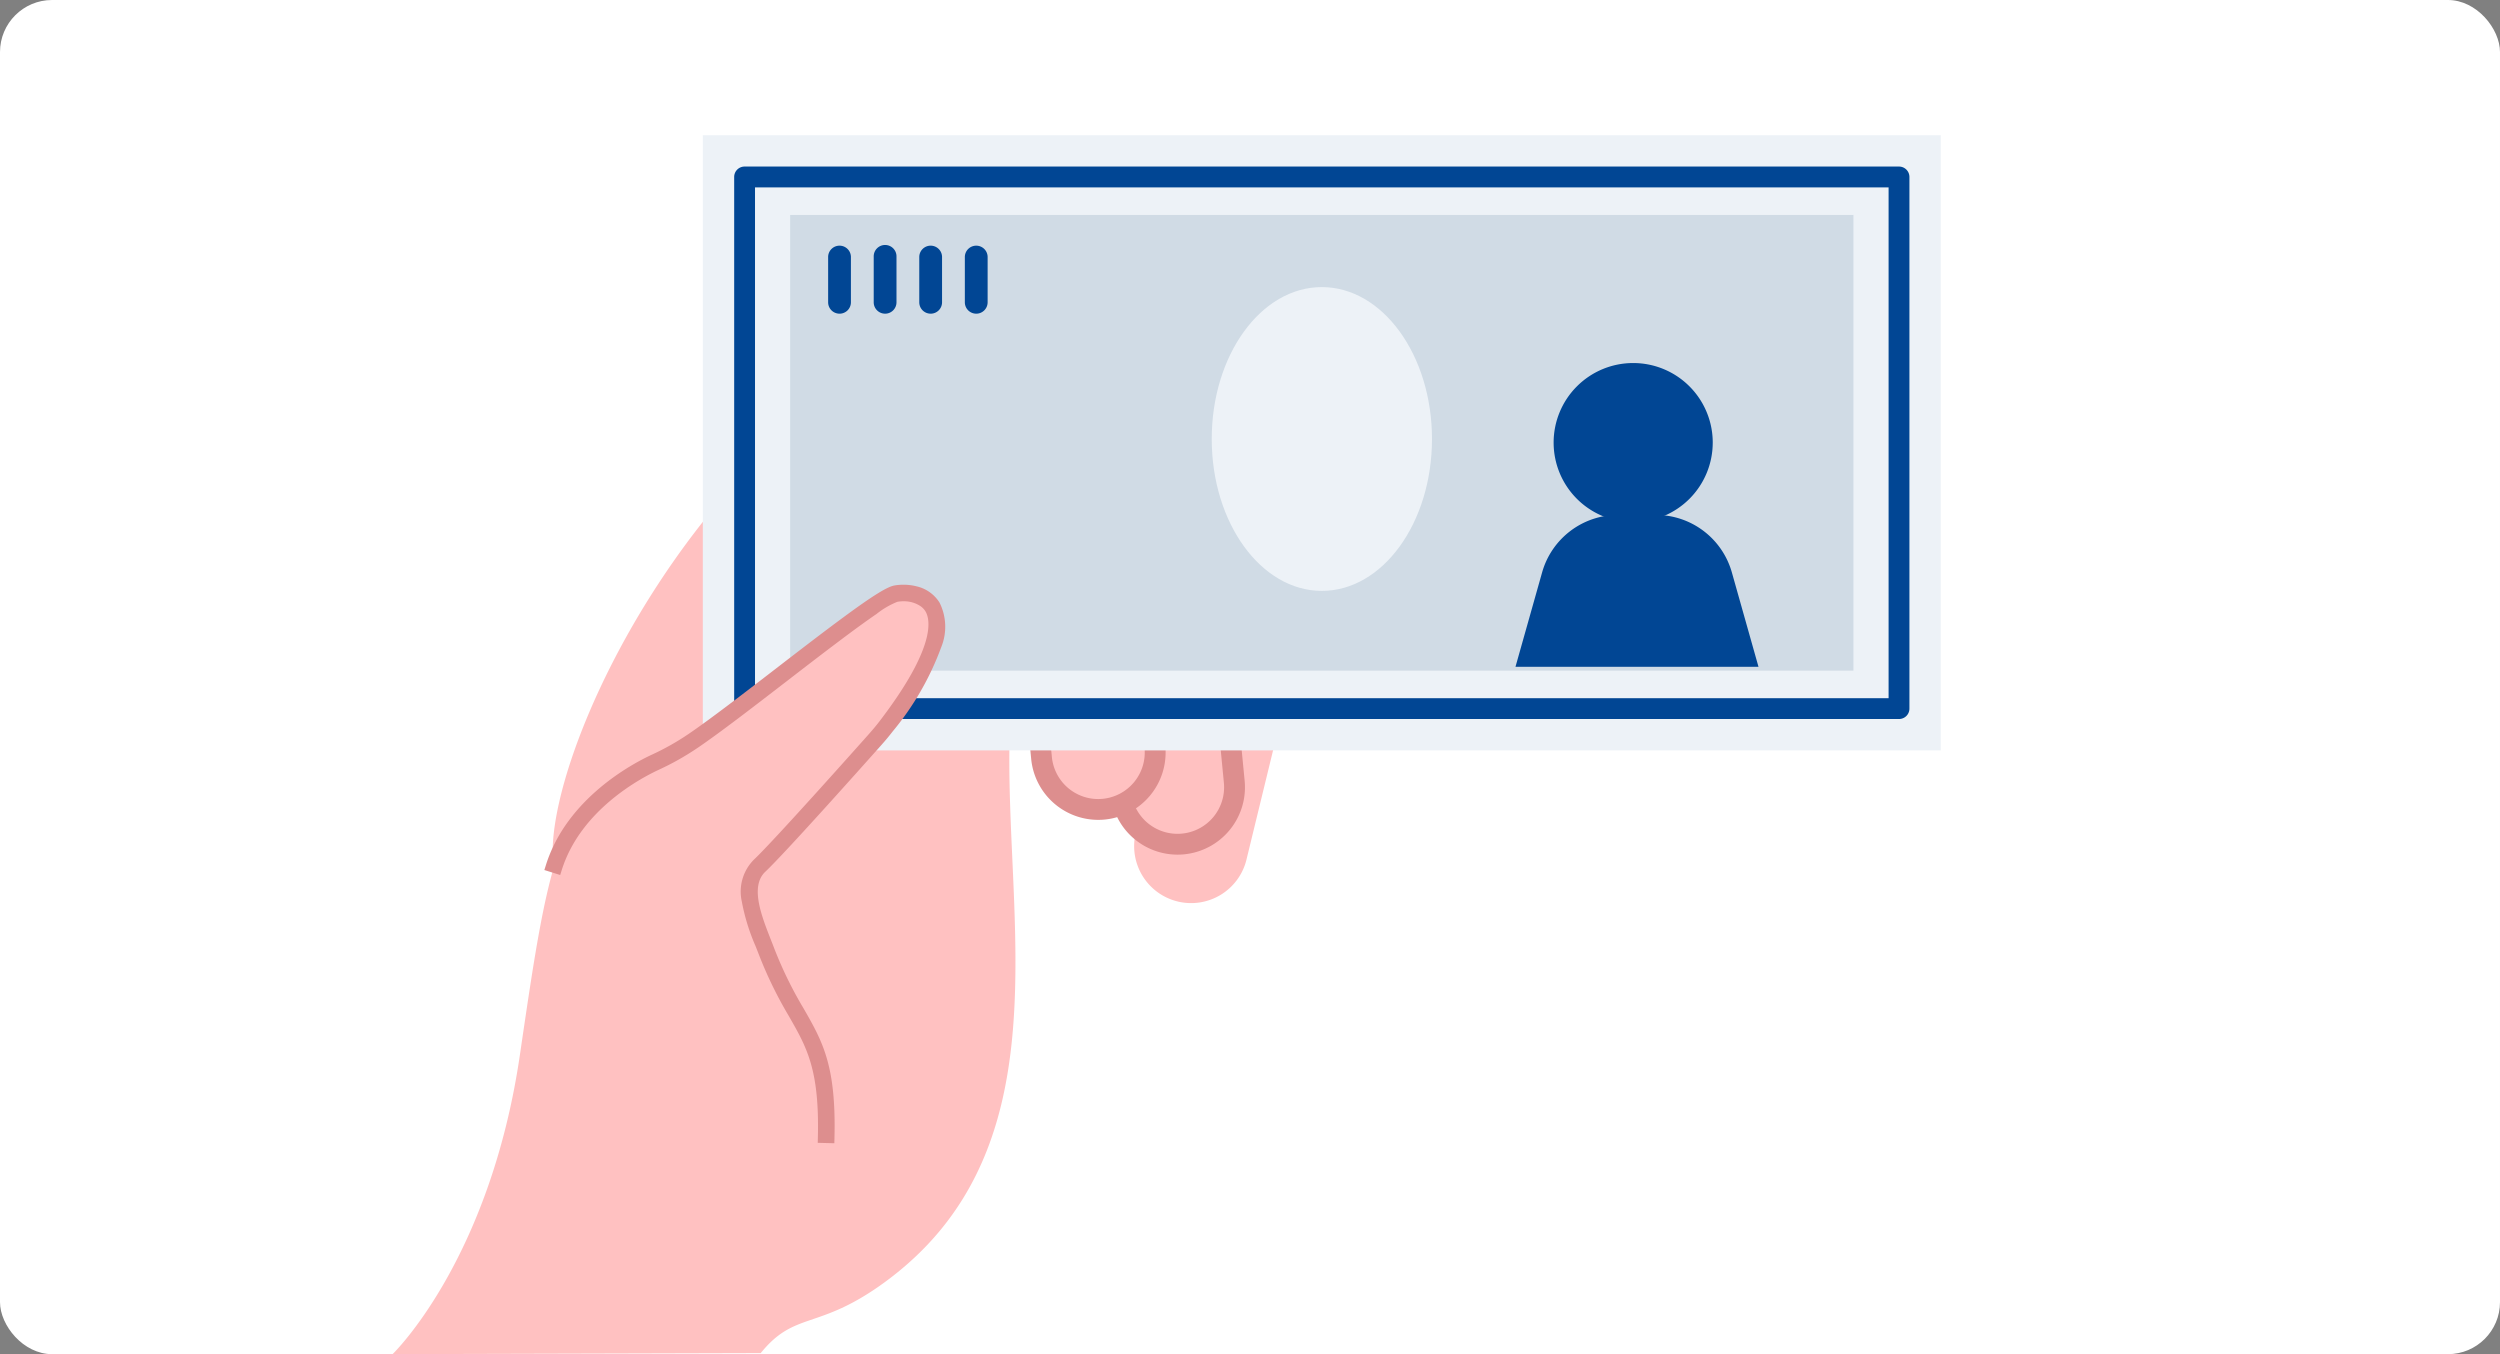 <svg xmlns="http://www.w3.org/2000/svg" xmlns:xlink="http://www.w3.org/1999/xlink" width="240" height="130" viewBox="0 0 240 130">
  <rect x="0" y="0" width="240" height="130" fill="#808080" stroke="none"/>
  <defs>
    <clipPath id="clip-path">
      <rect id="長方形_325" data-name="長方形 325" width="148.629" height="117.021" fill="none"/>
    </clipPath>
  </defs>
  <g id="グループ_1575" data-name="グループ 1575" transform="translate(-440 -1282)">
    <rect id="長方形_486" data-name="長方形 486" width="240" height="130" rx="5" transform="translate(440 1282)" fill="#fff"/>
    <g id="グループ_1884" data-name="グループ 1884" transform="translate(477.686 1294.979)">
      <g id="グループ_1131" data-name="グループ 1131" clip-path="url(#clip-path)">
        <path id="パス_675" data-name="パス 675" d="M113.554,38.7c.92,1.476-.592,4.08-3.377,5.816s-5.789,1.947-6.709.471.592-4.079,3.377-5.816,5.789-1.947,6.709-.471" transform="translate(-27.956 -10.217)" fill="#ffc1c1"/>
        <path id="パス_676" data-name="パス 676" d="M105.818,46.151a2.891,2.891,0,0,1-2.712-1.119,3,3,0,0,1,.294-3.117,9.464,9.464,0,0,1,3.178-3.108c2.969-1.85,6.095-2.017,7.118-.376s-.5,4.375-3.472,6.225a9.465,9.465,0,0,1-4.19,1.484c-.073.005-.145.009-.216.011m5.194-8.241a8.744,8.744,0,0,0-4.119,1.4,8.876,8.876,0,0,0-2.979,2.9,2.457,2.457,0,0,0-.3,2.5,2.462,2.462,0,0,0,2.382.83,8.872,8.872,0,0,0,3.917-1.4c2.6-1.619,4.1-4.095,3.282-5.406a2.351,2.351,0,0,0-2.18-.835" transform="translate(-27.845 -10.105)" fill="#ffc1c1"/>
        <path id="パス_677" data-name="パス 677" d="M113.043,47.688c.92,1.476-.592,4.08-3.377,5.817s-5.789,1.947-6.709.47.592-4.079,3.377-5.815,5.789-1.947,6.709-.472" transform="translate(-27.818 -12.652)" fill="#ffc1c1"/>
        <path id="パス_678" data-name="パス 678" d="M112.477,55.047c.919,1.476-.593,4.08-3.378,5.816s-5.789,1.947-6.709.471.591-4.079,3.376-5.816,5.79-1.947,6.71-.471" transform="translate(-27.664 -14.646)" fill="#ffc1c1"/>
        <line id="線_121" data-name="線 121" x1="3.833" y2="2" transform="translate(78.924 34.12)" fill="#efd9bd"/>
        <path id="パス_679" data-name="パス 679" d="M108.148,48.984a.3.3,0,0,1-.147-.56l3.833-2a.3.3,0,0,1,.274.526l-3.833,2a.291.291,0,0,1-.127.034" transform="translate(-29.213 -12.567)" fill="#dd8e8e"/>
        <path id="パス_680" data-name="パス 680" d="M108.138,49.484a.8.8,0,0,1-.366-1.5l3.83-2a.8.8,0,1,1,.736,1.413l-3.832,2a.784.784,0,0,1-.342.09Z" transform="translate(-29.213 -12.567)" fill="#dd8e8e"/>
        <line id="線_122" data-name="線 122" x1="3.833" y2="2" transform="translate(79.699 39.445)" fill="#efd9bd"/>
        <path id="パス_681" data-name="パス 681" d="M109.21,56.287a.3.3,0,0,1-.147-.56l3.833-2a.3.3,0,1,1,.274.526l-3.833,2a.291.291,0,0,1-.127.034" transform="translate(-29.501 -14.545)" fill="#dd8e8e"/>
        <path id="パス_682" data-name="パス 682" d="M109.2,56.787a.8.8,0,0,1-.366-1.5l3.83-2a.8.8,0,0,1,1.076.34.8.8,0,0,1-.34,1.073l-3.832,2a.784.784,0,0,1-.342.09Z" transform="translate(-29.501 -14.545)" fill="#dd8e8e"/>
        <path id="パス_683" data-name="パス 683" d="M41.625,101.9c.252-10.117-2.717-10.016-5.745-17.941a12.571,12.571,0,0,1-.649-8.18c.864-2.819,4.43-4.648,6.77-6.235a24.958,24.958,0,0,1,4.529-2.558c3.7-1.509,7.772-1.709,11.4-3.479,3.142-1.532,3.055-3.263-.381-4.363-10.086-3.226-16.166.548-16.166.548s-4.1,1.922-14.708,4.66-11.557,9.9-14.457,29.624S0,122.664,0,122.664l35.342-.1c3.3-4.083,5.476-2.137,11.829-6.752C73.683,96.546,46.3,55.862,69.417,40.236c10.352-7,7.61-18.617,7.61-18.617C38.183,14.018,13.572,63.6,15.469,75.953" transform="translate(0 -5.643)" fill="#ffc1c1"/>
        <path id="パス_684" data-name="パス 684" d="M101.819,91.625h0a5.468,5.468,0,0,1-4.02-6.607l3.451-14.168a5.468,5.468,0,0,1,10.626,2.588l-3.45,14.169a5.469,5.469,0,0,1-6.607,4.019" transform="translate(-26.451 -18.062)" fill="#ffc1c1"/>
        <path id="パス_685" data-name="パス 685" d="M101.332,83.874h0a5.468,5.468,0,0,1-5.969-4.916l-1.4-14.514a5.469,5.469,0,0,1,10.886-1.053l1.4,14.514a5.468,5.468,0,0,1-4.916,5.969" transform="translate(-25.446 -15.833)" fill="#ffc1c1"/>
        <path id="パス_686" data-name="パス 686" d="M100.8,84.9a6.468,6.468,0,0,1-6.431-5.846l-1.4-14.514a6.477,6.477,0,0,1,5.815-7.061c.209-.02.421-.03.63-.03a6.469,6.469,0,0,1,6.432,5.846l1.4,14.514a6.468,6.468,0,0,1-5.815,7.061C101.219,84.89,101.007,84.9,100.8,84.9ZM99.407,59.449c-.145,0-.292.007-.437.021a4.474,4.474,0,0,0-4.017,4.878l1.4,14.514A4.468,4.468,0,0,0,100.8,82.9c.145,0,.292-.007.437-.021A4.468,4.468,0,0,0,105.253,78l-1.4-14.514a4.469,4.469,0,0,0-4.441-4.038Z" transform="translate(-25.446 -15.833)" fill="#dd8e8e"/>
        <path id="パス_687" data-name="パス 687" d="M90.89,79.3h0a5.469,5.469,0,0,1-5.97-4.916l-1.4-14.514A5.469,5.469,0,0,1,94.4,58.812l1.4,14.514A5.468,5.468,0,0,1,90.89,79.3" transform="translate(-22.617 -14.593)" fill="#ffc1c1"/>
        <path id="パス_688" data-name="パス 688" d="M90.357,80.321a6.469,6.469,0,0,1-6.432-5.846l-1.4-14.514A6.478,6.478,0,0,1,88.336,52.9c.209-.02.421-.03.63-.03A6.468,6.468,0,0,1,95.4,58.716L96.8,73.23a6.468,6.468,0,0,1-5.815,7.061C90.778,80.311,90.566,80.321,90.357,80.321ZM88.966,54.87c-.145,0-.292.007-.437.021a4.475,4.475,0,0,0-4.018,4.878l1.4,14.514a4.469,4.469,0,0,0,4.441,4.039c.145,0,.292-.007.437-.021a4.468,4.468,0,0,0,4.017-4.877l-1.4-14.515a4.468,4.468,0,0,0-4.441-4.038Z" transform="translate(-22.617 -14.593)" fill="#dd8e8e"/>
        <rect id="長方形_322" data-name="長方形 322" width="118.844" height="59.058" transform="translate(29.785)" fill="#edf2f7"/>
        <rect id="長方形_323" data-name="長方形 323" width="102.075" height="43.746" transform="translate(38.169 7.656)" fill="#d0dbe5"/>
        <path id="長方形_324" data-name="長方形 324" d="M0-1H110.824a1,1,0,0,1,1,1V51.037a1,1,0,0,1-1,1H0a1,1,0,0,1-1-1V0A1,1,0,0,1,0-1ZM109.824,1H1V50.037H109.824Z" transform="translate(33.795 4.01)" fill="#014694"/>
        <path id="パス_689" data-name="パス 689" d="M129,34.582c0,8.054-4.733,14.582-10.572,14.582s-10.572-6.528-10.572-14.582S112.584,20,118.423,20,129,26.528,129,34.582" transform="translate(-29.216 -5.418)" fill="#edf2f7"/>
        <path id="パス_690" data-name="パス 690" d="M168.15,37.637A7.637,7.637,0,1,1,160.514,30a7.636,7.636,0,0,1,7.637,7.637" transform="translate(-41.414 -8.127)" fill="#014694"/>
        <path id="パス_691" data-name="パス 691" d="M171.182,64.582H147.851l2.557-9.063A7.576,7.576,0,0,1,157.7,50h3.632a7.576,7.576,0,0,1,7.293,5.519Z" transform="translate(-40.052 -13.545)" fill="#014694"/>
        <path id="パス_692" data-name="パス 692" d="M58.445,21.062h0a1.094,1.094,0,0,1-1.094-1.094V15.594a1.094,1.094,0,0,1,2.187,0v4.375a1.094,1.094,0,0,1-1.094,1.094" transform="translate(-15.536 -3.928)" fill="#014694"/>
        <path id="パス_693" data-name="パス 693" d="M64.445,21.062h0a1.094,1.094,0,0,1-1.094-1.094V15.594a1.094,1.094,0,1,1,2.187,0v4.375a1.094,1.094,0,0,1-1.094,1.094" transform="translate(-17.161 -3.928)" fill="#014694"/>
        <path id="パス_694" data-name="パス 694" d="M70.445,21.062h0a1.094,1.094,0,0,1-1.094-1.094V15.594a1.094,1.094,0,0,1,2.187,0v4.375a1.094,1.094,0,0,1-1.094,1.094" transform="translate(-18.787 -3.928)" fill="#014694"/>
        <path id="パス_695" data-name="パス 695" d="M76.445,21.062h0a1.094,1.094,0,0,1-1.094-1.094V15.594a1.094,1.094,0,0,1,2.187,0v4.375a1.094,1.094,0,0,1-1.094,1.094" transform="translate(-20.412 -3.928)" fill="#014694"/>
        <path id="パス_696" data-name="パス 696" d="M21.228,86.616C22.883,81.347,27.781,77.974,31,76.49a25.124,25.124,0,0,0,3.59-2.027c5.2-3.524,17.461-13.437,19.471-14.141,1.928-.676,8,1.074-.956,12.766-.335.436-.688.854-1.054,1.265C50,76.659,42.821,84.7,40.983,86.44c-2.071,1.955-.351,5.564.649,8.18,3.027,7.925,6,7.824,5.745,17.941" transform="translate(-5.751 -16.307)" fill="#ffc1c1"/>
        <path id="パス_697" data-name="パス 697" d="M57.727,61.352a3.029,3.029,0,0,0-1.882-1.333,4.689,4.689,0,0,0-1.94-.077c-.645.117-2.222,1.153-4.561,2.871-1.773,1.3-3.982,3-6.563,4.985-3.149,2.427-6.406,4.938-8.463,6.332a24.986,24.986,0,0,1-3.548,2c-1.837.846-7.979,4.09-9.933,10.307l.567.178c1.88-5.983,7.834-9.124,9.614-9.944a25.678,25.678,0,0,0,3.633-2.051c2.071-1.4,5.336-3.92,8.493-6.353,1.612-1.243,3.3-2.542,4.856-3.716,2.876-2.166,5.312-3.9,6.009-4.026a3.543,3.543,0,0,1,2.633.52,2.172,2.172,0,0,1,.577.615c.678,1.11,1,4.035-4.455,11.158-.3.389-.628.785-1.04,1.248-1.515,1.7-9.172,10.294-11.053,12.068-2.019,1.907-.747,5.137.276,7.733.1.264.206.521.3.768a38.95,38.95,0,0,0,2.912,5.969c1.729,3.018,2.979,5.2,2.813,11.859l.594.015c.17-6.827-1.114-9.067-2.892-12.169A38.508,38.508,0,0,1,41.8,94.425c-.1-.249-.2-.508-.3-.774-.957-2.429-2.148-5.452-.421-7.083,1.85-1.747,8.955-9.707,11.088-12.105.422-.475.761-.881,1.068-1.282,5.387-7.034,5.415-10.315,4.49-11.83" transform="translate(-5.645 -16.22)" fill="#dd8e8e"/>
        <path id="パス_698" data-name="パス 698" d="M54.691,59.375h0a5.059,5.059,0,0,1,1.281.16,3.528,3.528,0,0,1,2.182,1.556,5.186,5.186,0,0,1,.175,4.249,27.572,27.572,0,0,1-4.694,8.145c-.314.41-.661.826-1.091,1.31-2.137,2.4-9.256,10.378-11.119,12.137-1.481,1.4-.359,4.245.541,6.532l.061.157c.084.214.166.423.243.625a38.045,38.045,0,0,0,2.84,5.815c1.818,3.173,3.131,5.465,2.958,12.431l-.012.5-1.594-.039.012-.5c.163-6.521-1.058-8.65-2.747-11.6l0-.005a39.354,39.354,0,0,1-2.942-6.034c-.095-.248-.2-.51-.3-.763a19.593,19.593,0,0,1-1.308-4.239,4.345,4.345,0,0,1,1.154-4.042c1.929-1.821,10.1-11,11.022-12.037.4-.451.725-.839,1.017-1.22,5.471-7.144,4.917-9.788,4.425-10.594a1.66,1.66,0,0,0-.446-.472,2.853,2.853,0,0,0-1.659-.483,3.275,3.275,0,0,0-.588.052,7.957,7.957,0,0,0-2,1.17c-.944.644-2.188,1.548-3.8,2.764-1.512,1.139-3.092,2.355-4.851,3.712-3.158,2.434-6.423,4.952-8.517,6.371a26.182,26.182,0,0,1-3.7,2.091c-1.733.8-7.528,3.853-9.346,9.64l-.15.477-1.521-.477.15-.477c2.015-6.412,8.317-9.743,10.2-10.611a24.484,24.484,0,0,0,3.477-1.963c2.045-1.386,5.295-3.891,8.438-6.314,2.8-2.161,4.881-3.75,6.572-4.992,2.691-1.977,4.072-2.834,4.768-2.96A4.992,4.992,0,0,1,54.691,59.375Z" transform="translate(-5.645 -16.22)" fill="#dd8e8e"/>
      </g>
    </g>
  </g>
</svg>
